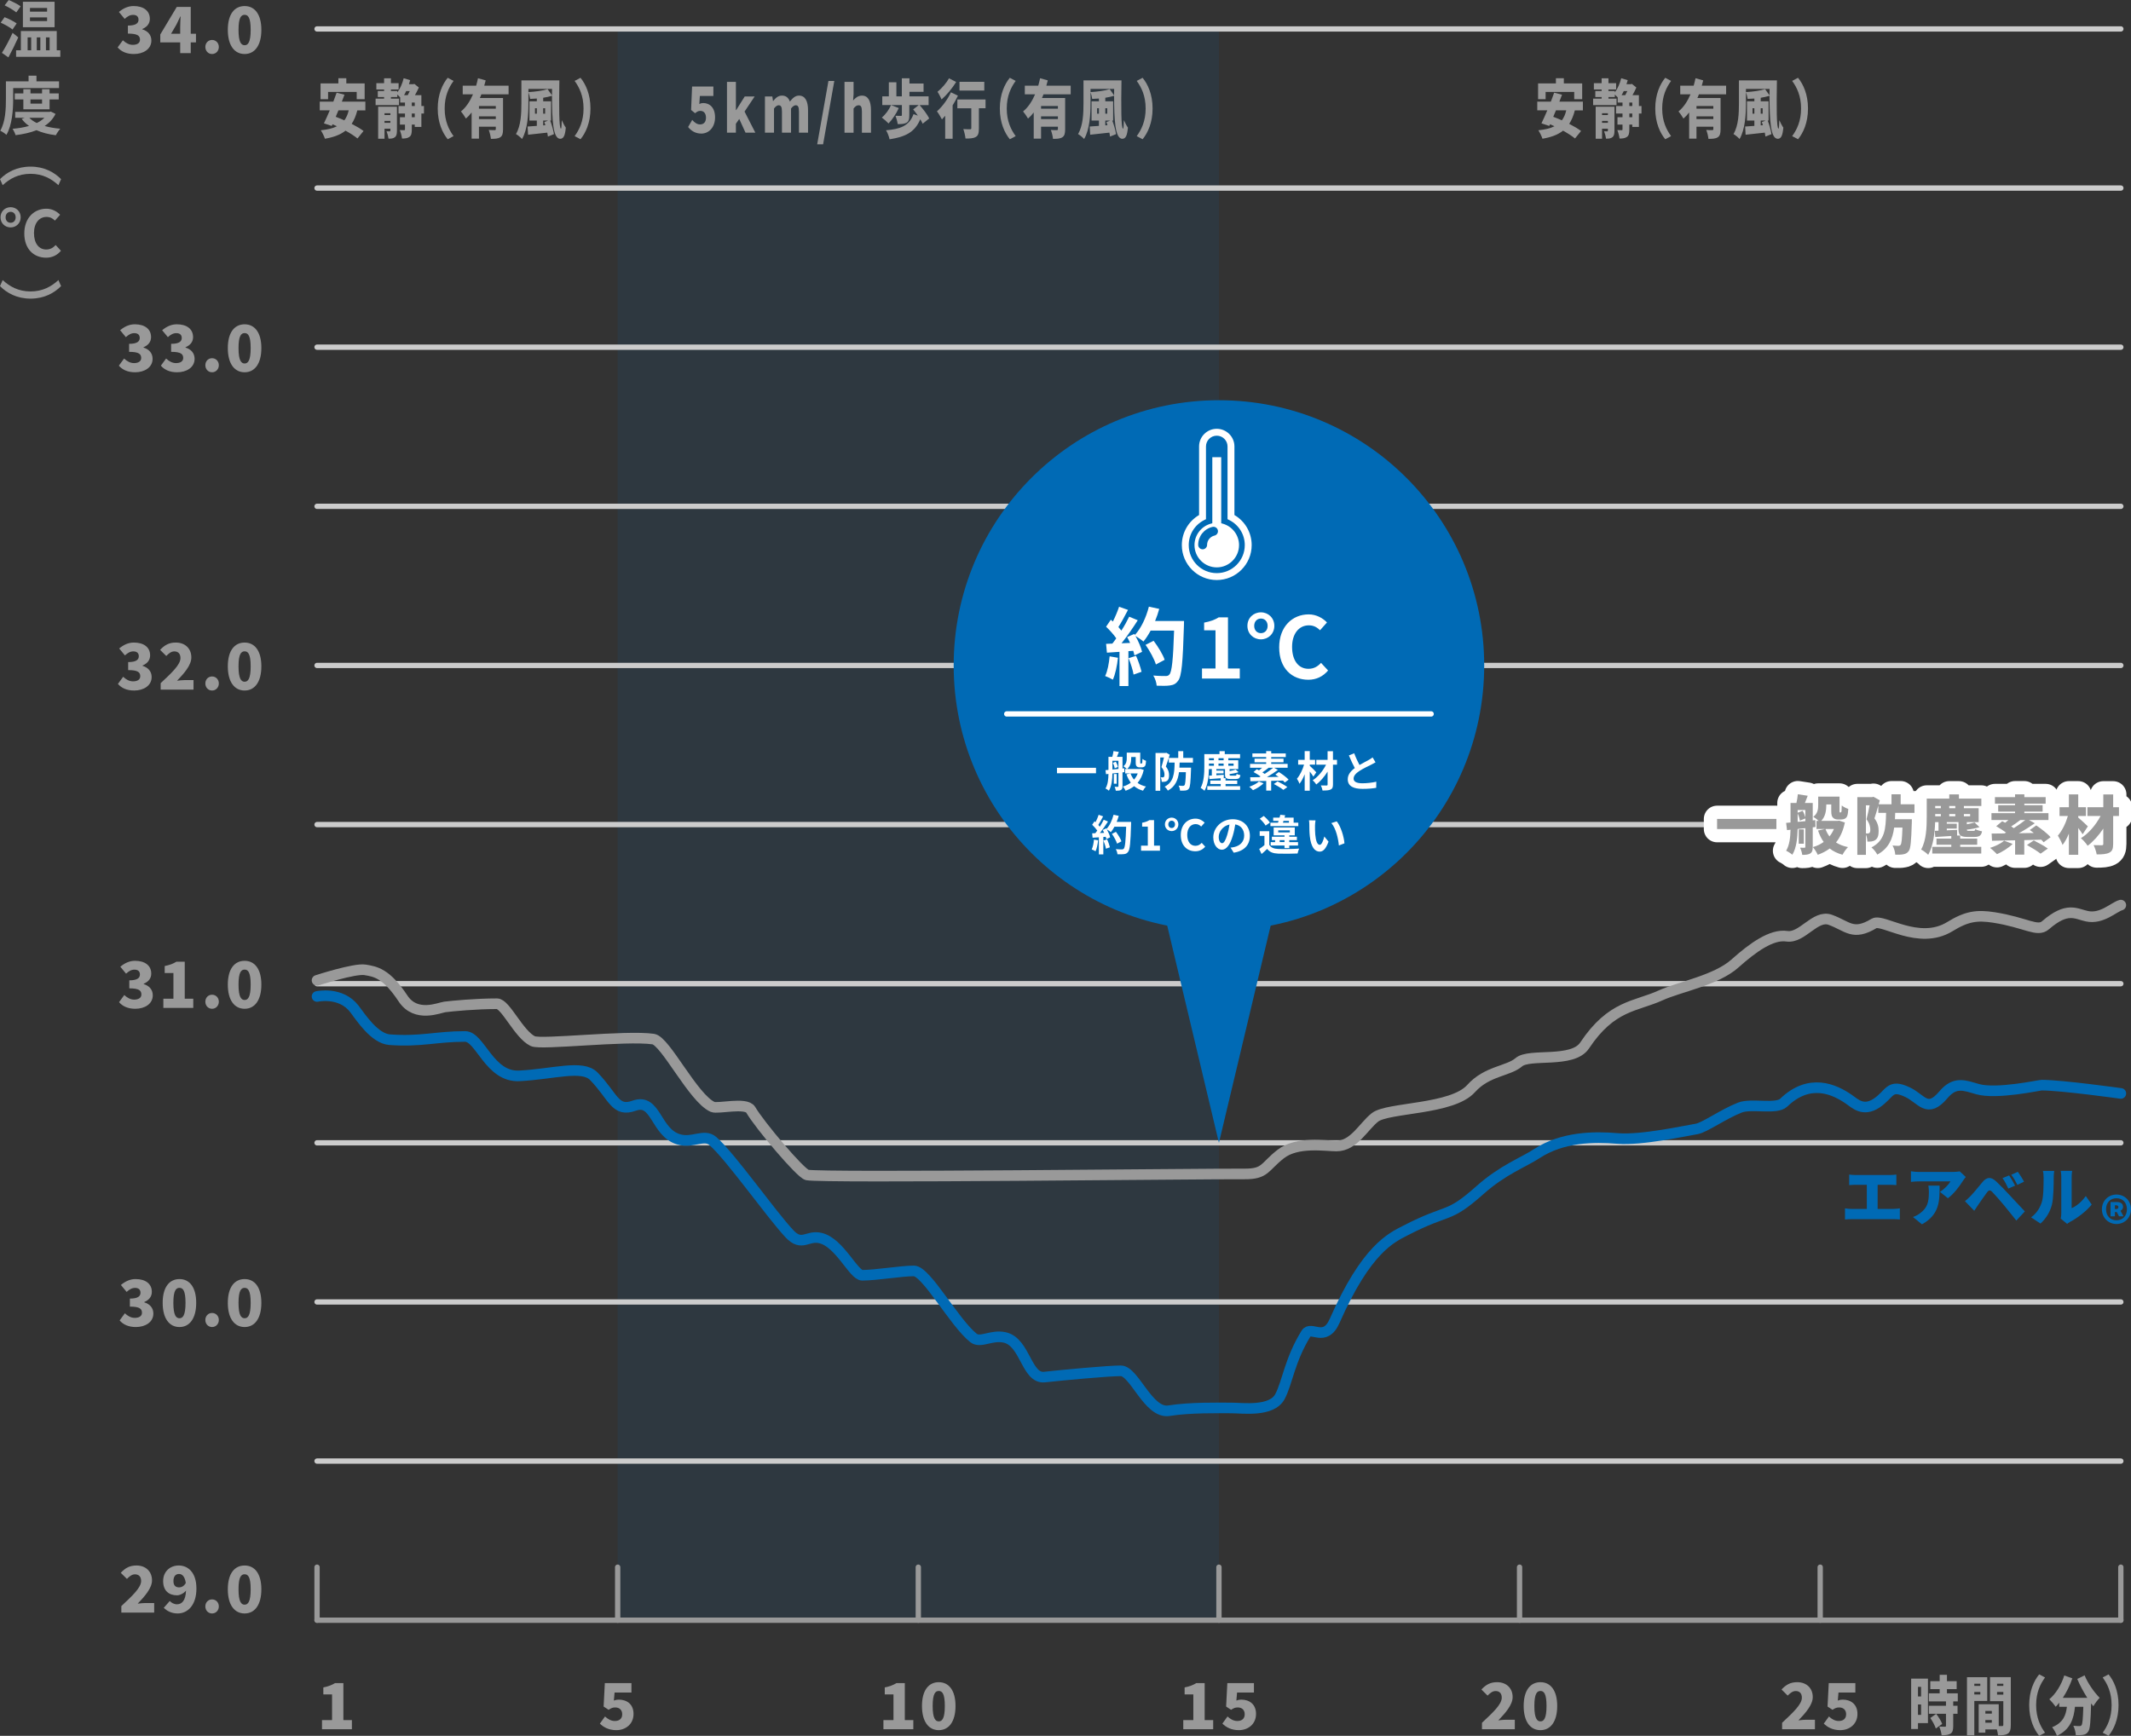 <?xml version="1.0" encoding="UTF-8"?>
<svg id="d" data-name="_x30_4" xmlns="http://www.w3.org/2000/svg" width="401.676" height="327.251" viewBox="0 0 401.676 327.251">
  <rect x="0" y="0" width="401.676" height="327.251" fill="#333333" stroke="none"/>
  <defs>
    <style>
      .f {
        opacity: .1;
      }

      .f, .g {
        fill: #006ab5;
      }

      .h, .i {
        stroke-width: 2px;
      }

      .h, .i, .j, .k, .l, .m {
        fill: none;
        stroke-linecap: round;
        stroke-linejoin: round;
      }

      .h, .k {
        stroke: #999;
      }

      .n {
        fill: #fff;
      }

      .i {
        stroke: #006ab5;
      }

      .j {
        stroke-width: 5px;
      }

      .j, .l {
        stroke: #fff;
      }

      .m {
        stroke: #ccc;
      }

      .o {
        fill: #999;
      }
    </style>
  </defs>
  <g>
    <g>
      <g>
        <rect class="f" x="116.426" y="5.455" width="113.333" height="300"/>
        <line class="m" x1="59.76" y1="245.455" x2="399.76" y2="245.455"/>
        <line class="m" x1="59.76" y1="185.455" x2="399.76" y2="185.455"/>
        <line class="m" x1="59.76" y1="125.455" x2="399.76" y2="125.455"/>
        <line class="m" x1="59.76" y1="65.455" x2="399.76" y2="65.455"/>
        <line class="m" x1="59.76" y1="35.455" x2="399.76" y2="35.455"/>
        <line class="m" x1="59.76" y1="5.455" x2="399.76" y2="5.455"/>
        <line class="m" x1="59.76" y1="275.455" x2="399.76" y2="275.455"/>
        <line class="m" x1="59.76" y1="215.455" x2="399.76" y2="215.455"/>
        <line class="m" x1="59.76" y1="155.455" x2="399.76" y2="155.455"/>
        <line class="m" x1="59.76" y1="95.455" x2="399.76" y2="95.455"/>
        <path class="h" d="M59.76,184.823s7.101-2.307,9.048-1.979c1.954.32,4.005.629,7.152,5.387,2.447,3.721,6.841,1.741,7.881,1.605,1.411-.174,5.814-.604,9.842-.604,1.621,0,4.091,5.769,6.749,7.056,1.542.746,17.51-1.139,22.705-.391,2.301.336,7.517,11.149,11.193,12.789.99.43,6.294-.944,7.177.541,1.713,2.929,9.391,12.01,10.634,12.288,2.874.61,75.934-.261,82.396-.194,4.035.038,3.751-1.316,6.842-3.732,3.111-2.455,8.404-1.536,10.545-1.536,3.282,0,5.13-3.757,7.268-5.409,2.46-1.897,14.533-1.408,18.102-5.424,2.995-3.339,6.988-3.239,8.997-4.962,2.002-1.732,10.116.255,12.398-3.157,5.088-7.649,9.621-7.298,14.337-9.448,3.538-1.613,10.444-2.829,13.996-6.003,3.348-2.994,6.92-5.577,9.792-5.142,2.891.432,5.345-4.123,8.185-3.097,3.275,1.187,4.259,3.088,8.254.681,1.613-.957,8.415,4.187,14.267.612,3.187-1.962,5.107-2.236,8.33-1.734,6.027.948,8.174,2.821,9.72,1.458,4.113-3.55,5.674-2.142,7.8-1.695,2.801.61,5.051-1.715,6.39-2.094"/>
        <path class="i" d="M59.76,187.863s4.492-1.003,7.046,2.355c1.235,1.619,3.78,5.575,6.652,5.796,5.916.428,8.711-.612,14.211-.612,2.849,0,4.565,7.739,10.245,7.428,6.396-.33,11.864-2.141,14.014.075,3.78,3.916,3.994,6.853,7.648,5.539,4.116-1.471,3.969,5.075,8.356,6.36,2.656.786,4.773-1.13,6.44.32,3.332,2.913,10.875,13.669,14.412,17.459,2.387,2.555,3.371.217,5.875.83,3.615.857,6.227,7.012,7.875,7.012,2.505,0,7.375-.821,9.718-.821,2.347,0,7.608,9.751,11.24,12.635,1.318,1.051,3.4-.664,5.905-.09,3.882.888,4.065,7.84,7.493,7.466,3.209-.355,11.95-1.178,14.366-1.178,2.556,0,5.191,8.151,9.087,7.522,3.968-.648,9.545-.518,11.763-.518,2.133,0,7.596.796,9.165-2.167,1.403-2.662,1.811-6.851,4.899-11.855.959-1.561,3.55,1.791,5.402-2.407,5.99-13.627,10.705-15.662,13.347-17.029,8.384-4.327,7.846-2.108,14.045-7.62,4.3-3.828,8.154-5.203,10.723-6.88,4.825-3.151,10.745-3.234,15.217-2.848,4.548.372,12.78-1.454,14.904-1.799,1.478-.246,5.005-2.791,8.139-4.024,2.181-.857,6.863.418,8.275-.936,4.834-4.66,9.508-2.56,12.288-.619,1.175.813,2.665,2.348,5.152.75,2.652-1.726,2.39-3.751,5.859-2.115,2.727,1.275,3.722,4.143,6.799.499,2.192-2.599,4.018-1.741,6.434-1.059,3.583,1.022,11.659-.752,12.08-.752,3.756,0,14.926,1.563,14.926,1.563"/>
        <line class="k" x1="59.76" y1="305.455" x2="399.76" y2="305.455"/>
        <line class="k" x1="399.76" y1="305.455" x2="399.76" y2="295.455"/>
        <line class="k" x1="286.426" y1="305.455" x2="286.426" y2="295.455"/>
        <line class="k" x1="343.093" y1="305.455" x2="343.093" y2="295.455"/>
        <line class="k" x1="229.76" y1="305.455" x2="229.76" y2="295.455"/>
        <line class="k" x1="116.426" y1="305.455" x2="116.426" y2="295.455"/>
        <line class="k" x1="173.093" y1="305.455" x2="173.093" y2="295.455"/>
        <line class="k" x1="59.76" y1="305.455" x2="59.76" y2="295.455"/>
        <g>
          <path class="o" d="M363.405,324.853h-1.881v1.115h-1.286v-9.499h3.167v8.384ZM361.524,318.016v1.812h.585v-1.812h-.585ZM362.109,323.305v-1.967h-.585v1.967h.585ZM368.166,320.763v.827h.816v1.512h-.816v2.278c0,.792-.115,1.224-.537,1.476-.423.252-.961.287-1.651.287-.048-.479-.249-1.175-.432-1.631.403.024.921.024,1.065.024.144,0,.191-.036.191-.192v-2.242h-3.225v-1.512h3.225v-.827h-3.225v-1.523h2.035v-.791h-1.767v-1.5h1.767v-1.199h1.372v1.199h1.833v1.5h-1.833v.791h2.044v1.523h-.863ZM364.883,325.872c-.162-.552-.623-1.38-1.036-1.979l1.114-.791c.422.563.921,1.331,1.122,1.906l-1.2.864Z"/>
          <path class="o" d="M372.141,320.679v6.477h-1.382v-10.962h3.819v4.485h-2.438ZM372.141,317.429v.407h1.133v-.407h-1.133ZM373.273,319.455v-.468h-1.133v.468h1.133ZM379.022,325.164c0,.888-.134,1.379-.557,1.667-.433.288-1.008.324-1.853.324-.029-.3-.115-.72-.221-1.115h-2.169v.611h-1.257v-5.35h3.781v4.114h.633c.174,0,.23-.072.23-.276v-4.425h-2.505v-4.521h3.916v8.971ZM374.224,322.562v.504h1.219v-.504h-1.219ZM375.442,324.78v-.504h-1.219v.504h1.219ZM376.432,317.429v.407h1.18v-.407h-1.18ZM377.611,319.491v-.504h-1.18v.504h1.18Z"/>
          <path class="o" d="M384.37,315.665l1.104.588c-.883,1.211-1.679,2.818-1.679,5.205s.796,3.994,1.679,5.205l-1.104.588c-.97-1.176-1.882-3.106-1.882-5.793s.912-4.617,1.882-5.793Z"/>
          <path class="o" d="M392.928,315.846c.596,1.475,1.785,3.178,2.842,4.245-.375.372-.922,1.092-1.191,1.583-.134-.168-.277-.348-.422-.539-.086,3.37-.191,4.749-.508,5.253-.279.455-.566.587-.961.671-.336.072-.873.072-1.42.061-.02-.516-.211-1.271-.461-1.763.48.048.932.06,1.171.06.163,0,.269-.036.384-.18.173-.24.26-1.235.326-3.454h-1.574c-.229,2.267-.863,4.27-3.396,5.469-.174-.492-.576-1.235-.912-1.619,2.102-.863,2.602-2.267,2.783-3.85h-1.439v-.768c-.221.275-.441.527-.672.755-.26-.384-.863-1.091-1.199-1.415,1.189-.983,2.255-2.674,2.821-4.485l1.517.552c-.451,1.319-1.085,2.603-1.795,3.67h4.616c-.7-1.092-1.382-2.339-1.891-3.562l1.382-.684Z"/>
          <path class="o" d="M397.445,327.251l-1.104-.588c.883-1.211,1.68-2.818,1.68-5.205s-.797-3.994-1.68-5.205l1.104-.588c.971,1.176,1.882,3.106,1.882,5.793s-.911,4.617-1.882,5.793Z"/>
        </g>
        <path class="o" d="M113.072,324.948l.972-1.344c.503.48,1.127.852,1.835.852.863,0,1.403-.432,1.403-1.271,0-.828-.54-1.283-1.308-1.283-.492,0-.731.107-1.26.443l-.936-.611.229-4.426h5.014v1.787h-3.179l-.132,1.511c.324-.132.588-.18.924-.18,1.511,0,2.782.852,2.782,2.698,0,1.932-1.511,3.059-3.227,3.059-1.427,0-2.411-.54-3.118-1.235Z"/>
        <path class="o" d="M60.695,324.289h1.895v-4.846h-1.643v-1.319c.959-.192,1.583-.432,2.207-.815h1.57v6.98h1.607v1.727h-5.637v-1.727Z"/>
        <g>
          <path class="o" d="M166.52,324.289h1.896v-4.846h-1.644v-1.319c.96-.192,1.584-.432,2.207-.815h1.571v6.98h1.606v1.727h-5.637v-1.727Z"/>
          <path class="o" d="M173.786,321.626c0-2.975,1.271-4.485,3.167-4.485,1.883,0,3.153,1.523,3.153,4.485,0,2.975-1.271,4.558-3.153,4.558-1.896,0-3.167-1.583-3.167-4.558ZM178.092,321.626c0-2.351-.504-2.83-1.139-2.83-.637,0-1.152.479-1.152,2.83s.516,2.902,1.152,2.902c.635,0,1.139-.552,1.139-2.902Z"/>
        </g>
        <g>
          <path class="o" d="M223.039,324.289h1.896v-4.846h-1.644v-1.319c.96-.192,1.584-.432,2.207-.815h1.571v6.98h1.606v1.727h-5.637v-1.727Z"/>
          <path class="o" d="M230.408,324.948l.971-1.344c.504.48,1.128.852,1.836.852.863,0,1.402-.432,1.402-1.271,0-.828-.539-1.283-1.307-1.283-.492,0-.732.107-1.26.443l-.936-.611.229-4.426h5.013v1.787h-3.179l-.131,1.511c.323-.132.587-.18.923-.18,1.511,0,2.782.852,2.782,2.698,0,1.932-1.511,3.059-3.227,3.059-1.427,0-2.41-.54-3.117-1.235Z"/>
        </g>
        <g>
          <path class="o" d="M279.34,324.792c2.159-2.015,3.73-3.502,3.73-4.726,0-.827-.443-1.259-1.164-1.259-.611,0-1.079.432-1.511.863l-1.163-1.151c.875-.923,1.691-1.379,2.962-1.379,1.728,0,2.927,1.104,2.927,2.807,0,1.451-1.355,2.998-2.699,4.39.444-.061,1.057-.12,1.464-.12h1.644v1.799h-6.189v-1.224Z"/>
          <path class="o" d="M287.2,321.626c0-2.975,1.271-4.485,3.167-4.485,1.883,0,3.153,1.523,3.153,4.485,0,2.975-1.271,4.558-3.153,4.558-1.896,0-3.167-1.583-3.167-4.558ZM291.506,321.626c0-2.351-.504-2.83-1.139-2.83-.637,0-1.152.479-1.152,2.83s.516,2.902,1.152,2.902c.635,0,1.139-.552,1.139-2.902Z"/>
        </g>
        <g>
          <path class="o" d="M335.911,324.792c2.159-2.015,3.729-3.502,3.729-4.726,0-.827-.443-1.259-1.163-1.259-.612,0-1.079.432-1.511.863l-1.164-1.151c.876-.923,1.691-1.379,2.963-1.379,1.727,0,2.926,1.104,2.926,2.807,0,1.451-1.355,2.998-2.698,4.39.444-.061,1.056-.12,1.464-.12h1.643v1.799h-6.188v-1.224Z"/>
          <path class="o" d="M343.771,324.948l.971-1.344c.504.48,1.128.852,1.836.852.863,0,1.402-.432,1.402-1.271,0-.828-.539-1.283-1.307-1.283-.492,0-.732.107-1.26.443l-.936-.611.229-4.426h5.013v1.787h-3.179l-.131,1.511c.323-.132.587-.18.923-.18,1.511,0,2.782.852,2.782,2.698,0,1.932-1.511,3.059-3.227,3.059-1.427,0-2.41-.54-3.117-1.235Z"/>
        </g>
        <g>
          <path class="o" d="M22.871,302.792c2.159-2.015,3.73-3.502,3.73-4.726,0-.828-.443-1.26-1.164-1.26-.611,0-1.079.432-1.511.864l-1.163-1.151c.875-.924,1.691-1.379,2.962-1.379,1.728,0,2.927,1.103,2.927,2.806,0,1.451-1.355,2.999-2.699,4.39.444-.06,1.057-.12,1.464-.12h1.644v1.8h-6.189v-1.224Z"/>
          <path class="o" d="M30.869,303.115l1.128-1.283c.288.336.839.624,1.343.624.924,0,1.644-.647,1.728-2.591-.456.576-1.199.899-1.703.899-1.499,0-2.614-.839-2.614-2.687,0-1.835,1.343-2.938,2.938-2.938,1.691,0,3.335,1.246,3.335,4.341,0,3.214-1.703,4.702-3.538,4.702-1.188,0-2.062-.504-2.615-1.068ZM33.784,299.266c.432,0,.911-.24,1.235-.827-.191-1.319-.744-1.703-1.283-1.703-.564,0-1.044.372-1.044,1.343,0,.9.479,1.188,1.092,1.188Z"/>
          <path class="o" d="M38.705,302.852c0-.743.527-1.319,1.271-1.319.731,0,1.271.576,1.271,1.319,0,.744-.54,1.332-1.271,1.332-.744,0-1.271-.588-1.271-1.332Z"/>
          <path class="o" d="M42.943,299.625c0-2.974,1.271-4.484,3.167-4.484,1.883,0,3.154,1.522,3.154,4.484,0,2.975-1.271,4.559-3.154,4.559-1.896,0-3.167-1.584-3.167-4.559ZM47.25,299.625c0-2.35-.504-2.83-1.14-2.83s-1.151.48-1.151,2.83c0,2.352.516,2.902,1.151,2.902s1.14-.551,1.14-2.902Z"/>
        </g>
        <g>
          <path class="o" d="M22.551,248.936l.984-1.343c.539.503,1.162.863,1.858.863.827,0,1.367-.336,1.367-.96,0-.731-.407-1.163-2.278-1.163v-1.511c1.522,0,2.002-.456,2.002-1.104,0-.588-.359-.912-1.02-.912-.6,0-1.055.276-1.595.756l-1.079-1.307c.828-.684,1.715-1.115,2.771-1.115,1.847,0,3.058.875,3.058,2.41,0,.875-.491,1.523-1.427,1.919v.06c.983.288,1.716.996,1.716,2.111,0,1.631-1.523,2.543-3.299,2.543-1.415,0-2.41-.492-3.059-1.248Z"/>
          <path class="o" d="M30.663,245.625c0-2.974,1.271-4.484,3.167-4.484,1.883,0,3.153,1.522,3.153,4.484,0,2.975-1.271,4.559-3.153,4.559-1.896,0-3.167-1.584-3.167-4.559ZM34.969,245.625c0-2.35-.504-2.83-1.139-2.83-.637,0-1.152.48-1.152,2.83,0,2.352.516,2.902,1.152,2.902.635,0,1.139-.551,1.139-2.902Z"/>
          <path class="o" d="M38.705,248.852c0-.743.527-1.319,1.271-1.319.731,0,1.271.576,1.271,1.319,0,.744-.54,1.332-1.271,1.332-.744,0-1.271-.588-1.271-1.332Z"/>
          <path class="o" d="M42.943,245.625c0-2.974,1.271-4.484,3.167-4.484,1.883,0,3.154,1.522,3.154,4.484,0,2.975-1.271,4.559-3.154,4.559-1.896,0-3.167-1.584-3.167-4.559ZM47.25,245.625c0-2.35-.504-2.83-1.14-2.83s-1.151.48-1.151,2.83c0,2.352.516,2.902,1.151,2.902s1.14-.551,1.14-2.902Z"/>
        </g>
        <g>
          <path class="o" d="M22.441,188.936l.984-1.343c.539.503,1.162.863,1.858.863.827,0,1.367-.336,1.367-.96,0-.731-.407-1.163-2.278-1.163v-1.511c1.522,0,2.002-.456,2.002-1.104,0-.588-.359-.912-1.02-.912-.6,0-1.055.276-1.595.756l-1.079-1.307c.828-.684,1.715-1.115,2.771-1.115,1.847,0,3.058.875,3.058,2.41,0,.875-.491,1.523-1.427,1.919v.06c.983.288,1.716.996,1.716,2.111,0,1.631-1.523,2.543-3.299,2.543-1.415,0-2.41-.492-3.059-1.248Z"/>
          <path class="o" d="M30.793,188.288h1.896v-4.845h-1.644v-1.32c.96-.191,1.584-.432,2.207-.815h1.571v6.98h1.606v1.728h-5.637v-1.728Z"/>
          <path class="o" d="M38.705,188.852c0-.743.527-1.319,1.271-1.319.731,0,1.271.576,1.271,1.319,0,.744-.54,1.332-1.271,1.332-.744,0-1.271-.588-1.271-1.332Z"/>
          <path class="o" d="M42.943,185.625c0-2.974,1.271-4.484,3.167-4.484,1.883,0,3.154,1.522,3.154,4.484,0,2.975-1.271,4.559-3.154,4.559-1.896,0-3.167-1.584-3.167-4.559ZM47.25,185.625c0-2.35-.504-2.83-1.14-2.83s-1.151.48-1.151,2.83c0,2.352.516,2.902,1.151,2.902s1.14-.551,1.14-2.902Z"/>
        </g>
        <g>
          <path class="o" d="M22.229,128.936l.983-1.343c.54.503,1.163.863,1.858.863.828,0,1.367-.336,1.367-.96,0-.731-.407-1.163-2.278-1.163v-1.511c1.523,0,2.003-.456,2.003-1.104,0-.588-.359-.912-1.02-.912-.6,0-1.055.276-1.596.756l-1.078-1.307c.827-.684,1.715-1.115,2.77-1.115,1.848,0,3.059.875,3.059,2.41,0,.875-.492,1.523-1.428,1.919v.06c.984.288,1.716.996,1.716,2.111,0,1.631-1.523,2.543-3.298,2.543-1.416,0-2.411-.492-3.059-1.248Z"/>
          <path class="o" d="M30.287,128.792c2.158-2.015,3.729-3.502,3.729-4.726,0-.828-.444-1.26-1.163-1.26-.612,0-1.08.432-1.512.864l-1.163-1.151c.876-.924,1.69-1.379,2.962-1.379,1.728,0,2.927,1.103,2.927,2.806,0,1.451-1.355,2.999-2.698,4.39.443-.06,1.055-.12,1.463-.12h1.643v1.8h-6.188v-1.224Z"/>
          <path class="o" d="M38.705,128.852c0-.743.527-1.319,1.271-1.319.731,0,1.271.576,1.271,1.319,0,.744-.54,1.332-1.271,1.332-.744,0-1.271-.588-1.271-1.332Z"/>
          <path class="o" d="M42.943,125.625c0-2.974,1.271-4.484,3.167-4.484,1.883,0,3.154,1.522,3.154,4.484,0,2.975-1.271,4.559-3.154,4.559-1.896,0-3.167-1.584-3.167-4.559ZM47.25,125.625c0-2.35-.504-2.83-1.14-2.83s-1.151.48-1.151,2.83c0,2.352.516,2.902,1.151,2.902s1.14-.551,1.14-2.902Z"/>
        </g>
        <g>
          <path class="o" d="M22.406,68.936l.983-1.343c.54.503,1.163.863,1.858.863.828,0,1.367-.336,1.367-.96,0-.731-.407-1.163-2.278-1.163v-1.511c1.523,0,2.003-.456,2.003-1.104,0-.588-.359-.912-1.02-.912-.6,0-1.055.276-1.596.756l-1.078-1.307c.827-.684,1.715-1.115,2.77-1.115,1.848,0,3.059.875,3.059,2.41,0,.875-.492,1.523-1.428,1.919v.06c.984.288,1.716.996,1.716,2.111,0,1.631-1.523,2.543-3.298,2.543-1.416,0-2.411-.492-3.059-1.248Z"/>
          <path class="o" d="M30.326,68.936l.983-1.343c.54.503,1.163.863,1.858.863.828,0,1.367-.336,1.367-.96,0-.731-.407-1.163-2.278-1.163v-1.511c1.523,0,2.003-.456,2.003-1.104,0-.588-.359-.912-1.02-.912-.6,0-1.055.276-1.596.756l-1.078-1.307c.827-.684,1.715-1.115,2.77-1.115,1.848,0,3.059.875,3.059,2.41,0,.875-.492,1.523-1.428,1.919v.06c.984.288,1.716.996,1.716,2.111,0,1.631-1.523,2.543-3.298,2.543-1.416,0-2.411-.492-3.059-1.248Z"/>
          <path class="o" d="M38.705,68.852c0-.743.528-1.319,1.271-1.319.732,0,1.271.576,1.271,1.319,0,.744-.539,1.332-1.271,1.332-.743,0-1.271-.588-1.271-1.332Z"/>
          <path class="o" d="M42.943,65.625c0-2.974,1.271-4.484,3.167-4.484,1.883,0,3.154,1.522,3.154,4.484,0,2.975-1.271,4.559-3.154,4.559-1.896,0-3.167-1.584-3.167-4.559ZM47.25,65.625c0-2.35-.504-2.83-1.14-2.83s-1.151.48-1.151,2.83c0,2.352.516,2.902,1.151,2.902s1.14-.551,1.14-2.902Z"/>
        </g>
        <g>
          <path class="o" d="M22.177,8.936l.983-1.343c.539.503,1.163.863,1.859.863.827,0,1.367-.336,1.367-.96,0-.731-.408-1.163-2.279-1.163v-1.511c1.523,0,2.003-.456,2.003-1.104,0-.588-.36-.912-1.02-.912-.6,0-1.056.276-1.595.756l-1.08-1.307c.828-.684,1.715-1.115,2.771-1.115,1.846,0,3.058.875,3.058,2.41,0,.875-.491,1.523-1.427,1.919v.06c.982.288,1.715.996,1.715,2.111,0,1.631-1.523,2.543-3.299,2.543-1.414,0-2.41-.492-3.058-1.248Z"/>
          <path class="o" d="M33.965,7.988h-3.754v-1.487l3.105-5.193h2.639v5.05h.984v1.631h-.984v2.027h-1.99v-2.027ZM33.965,6.357v-1.271c0-.563.048-1.428.072-1.991h-.049c-.228.504-.467.995-.719,1.512l-1.02,1.751h1.715Z"/>
          <path class="o" d="M38.705,8.852c0-.743.527-1.319,1.271-1.319.731,0,1.271.576,1.271,1.319,0,.744-.54,1.332-1.271,1.332-.744,0-1.271-.588-1.271-1.332Z"/>
          <path class="o" d="M42.943,5.625c0-2.974,1.271-4.484,3.167-4.484,1.883,0,3.154,1.522,3.154,4.484,0,2.975-1.271,4.559-3.154,4.559-1.896,0-3.167-1.584-3.167-4.559ZM47.25,5.625c0-2.35-.504-2.83-1.14-2.83s-1.151.48-1.151,2.83c0,2.352.516,2.902,1.151,2.902s1.14-.551,1.14-2.902Z"/>
        </g>
        <g>
          <path class="o" d="M2.362,5.564c-.468-.396-1.464-.947-2.231-1.295l.732-1.031c.744.287,1.763.791,2.279,1.176l-.78,1.15ZM3.441,7.052c-.551,1.247-1.234,2.614-1.858,3.767l-1.224-.852c.588-.912,1.391-2.398,2.016-3.778l1.066.863ZM3.07,2.339c-.469-.408-1.451-.972-2.195-1.331l.768-1.008c.72.3,1.739.804,2.243,1.188l-.815,1.151ZM11.369,9.475v1.235H3.034v-1.235h.899v-3.622h6.764v3.622h.672ZM10.29,5.133h-5.973V.336h5.973v4.797ZM5.205,9.475h.672v-2.423h-.672v2.423ZM8.875,1.499h-3.227v.696h3.227v-.696ZM8.875,3.274h-3.227v.695h3.227v-.695ZM6.932,7.052v2.423h.672v-2.423h-.672ZM8.658,7.052v2.423h.696v-2.423h-.696Z"/>
          <path class="o" d="M2.482,18.693c0,1.943-.18,4.881-1.271,6.729-.24-.24-.84-.636-1.163-.779.995-1.703,1.067-4.198,1.067-5.949v-3.358h4.27v-1.067h1.487v1.067h4.257v1.271H2.482v2.087ZM10.47,21.476c-.479.96-1.187,1.703-2.051,2.279.876.252,1.871.419,2.95.516-.287.3-.659.852-.84,1.224-1.379-.168-2.602-.48-3.646-.948-1.175.468-2.519.756-3.946.936-.107-.359-.359-.899-.575-1.199,1.104-.096,2.159-.264,3.106-.54-.527-.371-.996-.814-1.379-1.331l.563-.204h-1.787v-1.115h6.464l.252-.06.888.443ZM4.401,20.612v-1.871h-1.619v-1.127h1.619v-.792h1.343v.792h2.184v-.792h1.414v.792h1.728v1.127h-1.728v1.871h-4.94ZM5.529,22.207c.359.385.839.708,1.402.984.552-.264,1.043-.6,1.439-.984h-2.842ZM5.744,18.741v.792h2.184v-.792h-2.184Z"/>
          <path class="o" d="M11.514,33.774l-.504,1.14c-1.295-1.199-2.951-2.146-5.254-2.146s-3.957.947-5.252,2.146l-.504-1.14c1.271-1.295,3.189-2.362,5.756-2.362,2.567,0,4.486,1.067,5.758,2.362Z"/>
          <path class="o" d="M.096,40.967c0-1.115.852-1.907,1.906-1.907,1.044,0,1.896.792,1.896,1.907s-.852,1.906-1.896,1.906c-1.055,0-1.906-.791-1.906-1.906ZM2.95,40.967c0-.6-.384-1.031-.948-1.031-.562,0-.947.432-.947,1.031,0,.611.385,1.031.947,1.031.564,0,.948-.42.948-1.031ZM4.581,44.013c0-2.95,1.871-4.665,4.174-4.665,1.091,0,2.003.539,2.579,1.139l-.984,1.104c-.443-.443-.924-.695-1.583-.695-1.367,0-2.362,1.151-2.362,3.046,0,1.931.911,3.095,2.314,3.095.768,0,1.308-.336,1.775-.84l.995,1.08c-.731.863-1.679,1.307-2.794,1.307-2.303,0-4.114-1.607-4.114-4.569Z"/>
          <path class="o" d="M0,53.939l.504-1.14c1.295,1.199,2.949,2.147,5.252,2.147s3.959-.948,5.254-2.147l.504,1.14c-1.271,1.295-3.19,2.362-5.758,2.362-2.566,0-4.484-1.067-5.756-2.362Z"/>
        </g>
      </g>
      <g>
        <path class="o" d="M129.703,23.948l.777-1.344c.403.48.902.852,1.469.852.691,0,1.123-.432,1.123-1.271,0-.828-.432-1.283-1.047-1.283-.393,0-.585.107-1.008.443l-.748-.611.183-4.426h4.012v1.787h-2.544l-.105,1.511c.26-.132.471-.18.739-.18,1.21,0,2.228.852,2.228,2.698,0,1.932-1.21,3.059-2.582,3.059-1.143,0-1.93-.54-2.496-1.235Z"/>
        <path class="o" d="M137.031,15.433h1.68v5.325h.047l1.613-2.566h1.871l-1.9,2.843,2.035,3.981h-1.853l-1.181-2.591-.633.899v1.691h-1.68v-9.583Z"/>
        <path class="o" d="M144.187,18.191h1.392l.125.863h.029c.451-.563.921-1.031,1.66-1.031.758,0,1.219.396,1.497,1.127.47-.6.979-1.127,1.708-1.127,1.19,0,1.709,1.067,1.709,2.771v4.222h-1.709v-3.958c0-.947-.191-1.211-.623-1.211-.25,0-.547.191-.874.611v4.558h-1.708v-3.958c0-.947-.201-1.211-.634-1.211-.249,0-.547.191-.864.611v4.558h-1.708v-6.824Z"/>
        <path class="o" d="M156.154,15.265h1.104l-2.111,11.945h-1.113l2.121-11.945Z"/>
        <path class="o" d="M159.182,15.433h1.709v2.303l-.087,1.212c.394-.456.931-.924,1.67-.924,1.19,0,1.699,1.067,1.699,2.771v4.222h-1.708v-3.958c0-.947-.202-1.211-.635-1.211-.383,0-.613.216-.939.611v4.558h-1.709v-9.583Z"/>
        <path class="o" d="M169.41,20.374c-.48,1.092-1.268,2.219-1.93,2.902-.297-.323-.911-.863-1.267-1.115.691-.552,1.362-1.476,1.737-2.351l1.459.563ZM173.912,23.324c-.106-.252-.26-.527-.451-.839-1.047,2.519-2.908,3.322-5.788,3.777-.105-.552-.394-1.271-.662-1.703,2.649-.216,4.366-.804,5.183-3.046l.816.288c-.289-.42-.596-.828-.883-1.176l1.045-.815h-1.775v1.931c0,.756-.115,1.176-.557,1.415-.432.229-.969.24-1.631.24-.059-.479-.25-1.14-.413-1.571.354.024.883.024,1.017.024.135,0,.184-.036.184-.168v-1.871h-3.695v-1.644h1.238v-2.662h1.42v2.662h1.027v-3.405h1.439v.983h2.658v1.57h-2.658v.852h3.608v1.644h-1.698c.652.743,1.449,1.763,1.813,2.519l-1.237.995Z"/>
        <path class="o" d="M180.561,18.035c-.279.6-.625,1.224-.998,1.823v6.297h-1.402v-4.33c-.211.24-.412.479-.613.684-.192-.372-.662-1.163-.941-1.522.97-.84,2.016-2.231,2.63-3.587l1.325.636ZM180.225,15.457c-.73,1.188-1.795,2.471-2.746,3.286-.172-.396-.527-1.092-.768-1.439.797-.623,1.719-1.715,2.17-2.542l1.344.695ZM185.771,20.41h-1.258v3.79c0,.888-.124,1.367-.604,1.631-.461.264-1.104.288-1.92.288-.049-.516-.23-1.283-.413-1.787.471.036,1.104.036,1.276.036.174,0,.23-.048.23-.216v-3.742h-2.629v-1.655h5.316v1.655ZM185.531,17.076h-4.674v-1.655h4.674v1.655Z"/>
        <path class="o" d="M190.342,14.665l1.104.588c-.883,1.211-1.68,2.818-1.68,5.205s.797,3.994,1.68,5.205l-1.104.588c-.969-1.176-1.881-3.106-1.881-5.793s.912-4.617,1.881-5.793Z"/>
        <path class="o" d="M196.692,17.783c-.097.24-.192.468-.288.696h4.367v5.877c0,.803-.115,1.271-.547,1.535-.423.264-.979.287-1.738.287-.047-.479-.229-1.223-.412-1.679.412.036.969.036,1.123.036.153,0,.211-.061.211-.216v-.432h-3.177v2.254h-1.382v-4.94c-.326.432-.682.815-1.075,1.151-.211-.384-.652-1.02-.931-1.344.959-.768,1.708-1.943,2.265-3.227h-1.938v-1.631h2.533c.135-.468.25-.947.346-1.403l1.449.408c-.086.336-.172.659-.269.995h4.588v1.631h-5.125ZM199.408,19.99h-3.177v.504h3.177v-.504ZM199.408,22.449v-.516h-3.177v.516h3.177Z"/>
        <path class="o" d="M211.391,15.157c-.076,4.869-.086,9.103.308,9.103.067,0,.134-.695.144-1.606.221.491.519,1.079.759,1.403-.125,1.402-.384,2.11-1.046,2.11-1.393,0-1.546-3.61-1.555-8.107-.5.156-1.076.275-1.661.372v.671h1.478v3.622h-.162c.316.828.613,1.871.71,2.566l-1.133.456c-.019-.216-.067-.468-.124-.743-1.287.155-2.602.287-3.619.396l-.086-1.547c.489-.024,1.084-.072,1.736-.12v-1.008h-1.391v-3.622h1.391v-.527c-.432.036-.863.06-1.266.072-.039-.349-.193-.924-.317-1.26v2.135c0,2.027-.163,4.941-1.21,6.681-.239-.288-.824-.756-1.142-.936.95-1.571,1.026-3.946,1.026-5.745v-4.365h7.16ZM210,17.976l.009-1.212h-4.453v.601c1.286-.084,2.706-.265,3.608-.564l.836,1.176ZM207.139,21.43v-1.02h-.345v1.02h.345ZM208.339,20.41v1.02h.364v-1.02h-.364ZM208.752,23.601c-.067-.204-.135-.408-.201-.6l.738-.276h-.95v.912l.413-.036Z"/>
        <path class="o" d="M215.369,26.251l-1.104-.588c.883-1.211,1.68-2.818,1.68-5.205s-.797-3.994-1.68-5.205l1.104-.588c.971,1.176,1.882,3.106,1.882,5.793s-.911,4.617-1.882,5.793Z"/>
      </g>
      <g>
        <path class="o" d="M296.846,20.806c-.26,1.02-.614,1.859-1.065,2.543.864.443,1.661.911,2.236,1.343l-1.142,1.416c-.538-.456-1.354-.972-2.256-1.476-.998.804-2.294,1.247-3.877,1.523-.125-.42-.52-1.212-.777-1.596,1.219-.12,2.235-.348,3.042-.755-.278-.133-.557-.265-.835-.372l-.145.312-1.478-.491c.326-.672.72-1.535,1.104-2.447h-1.891v-1.643h2.562c.221-.588.441-1.151.624-1.691l1.479.384c-.154.42-.327.863-.5,1.308h4.435v1.643h-1.517ZM291.336,18.707h-1.42v-2.986h3.359v-.972h1.497v.972h3.456v2.986h-1.498v-1.379h-5.395v1.379ZM293.285,20.806c-.173.42-.346.828-.509,1.212.509.191,1.056.42,1.622.671.374-.503.652-1.115.825-1.883h-1.938Z"/>
        <path class="o" d="M309.41,21.405h-.49v2.519h-1.247v-.432h-.557v.899c0,.72-.087,1.164-.451,1.416-.354.264-.806.312-1.392.312-.048-.456-.24-1.151-.422-1.596.336.024.7.024.825.024.114,0,.153-.036.153-.18v-.876h-.95v-1.391h.95v-.696h-1.219v-1.415h1.219v-.659h-.902v-.972c-.172-.18-.374-.384-.547-.54v.479h-1.199v.301h1.525v1.223h-4.415v-1.223h1.603v-.301h-1.189v-1.139h1.189v-.288h-1.459v-1.188h1.459v-.923h1.287v.923h1.449v1.188h-1.449v.288h1.199v.264c.527-.695.96-1.679,1.209-2.675l1.219.372c-.066.252-.144.504-.23.756h.826l.191-.061.846.684c-.193.444-.451.96-.73,1.439h1.209v2.051h.49v1.415ZM304.313,24.632c0,.636-.087,1.02-.403,1.247-.316.24-.69.264-1.18.264-.059-.419-.221-1.019-.375-1.391.23.012.509.012.596.012.096,0,.125-.036.125-.156v-.348h-1.104v1.896h-1.2v-6.045h3.542v4.521ZM301.972,21.346v.348h1.104v-.348h-1.104ZM303.076,23.156v-.359h-1.104v.359h1.104ZM306.061,17.172c-.125.276-.26.527-.403.768h.691c.124-.24.259-.504.384-.768h-.672ZM307.116,19.99h.557v-.659h-.557v.659ZM307.673,21.405h-.557v.696h.557v-.696Z"/>
        <path class="o" d="M313.884,14.665l1.104.588c-.883,1.211-1.679,2.818-1.679,5.205s.796,3.994,1.679,5.205l-1.104.588c-.97-1.176-1.882-3.106-1.882-5.793s.912-4.617,1.882-5.793Z"/>
        <path class="o" d="M320.234,17.783c-.096.24-.191.468-.288.696h4.367v5.877c0,.803-.115,1.271-.548,1.535-.422.264-.979.287-1.736.287-.049-.479-.23-1.223-.413-1.679.413.036.97.036,1.123.036s.211-.061.211-.216v-.432h-3.177v2.254h-1.382v-4.94c-.327.432-.682.815-1.075,1.151-.211-.384-.652-1.02-.931-1.344.96-.768,1.708-1.943,2.265-3.227h-1.938v-1.631h2.534c.134-.468.249-.947.346-1.403l1.449.408c-.087.336-.174.659-.27.995h4.588v1.631h-5.125ZM322.95,19.99h-3.177v.504h3.177v-.504ZM322.95,22.449v-.516h-3.177v.516h3.177Z"/>
        <path class="o" d="M334.934,15.157c-.077,4.869-.087,9.103.307,9.103.067,0,.135-.695.145-1.606.221.491.518,1.079.758,1.403-.125,1.402-.385,2.11-1.047,2.11-1.391,0-1.545-3.61-1.555-8.107-.498.156-1.074.275-1.66.372v.671h1.479v3.622h-.164c.317.828.615,1.871.711,2.566l-1.133.456c-.02-.216-.066-.468-.125-.743-1.285.155-2.601.287-3.618.396l-.087-1.547c.49-.024,1.086-.072,1.738-.12v-1.008h-1.393v-3.622h1.393v-.527c-.432.036-.864.06-1.268.072-.038-.349-.191-.924-.316-1.26v2.135c0,2.027-.163,4.941-1.209,6.681-.24-.288-.826-.756-1.143-.936.95-1.571,1.027-3.946,1.027-5.745v-4.365h7.16ZM333.541,17.976l.01-1.212h-4.453v.601c1.286-.084,2.707-.265,3.609-.564l.834,1.176ZM330.682,21.43v-1.02h-.346v1.02h.346ZM331.881,20.41v1.02h.365v-1.02h-.365ZM332.293,23.601c-.066-.204-.134-.408-.201-.6l.739-.276h-.95v.912l.412-.036Z"/>
        <path class="o" d="M338.912,26.251l-1.104-.588c.883-1.211,1.68-2.818,1.68-5.205s-.797-3.994-1.68-5.205l1.104-.588c.969,1.176,1.881,3.106,1.881,5.793s-.912,4.617-1.881,5.793Z"/>
      </g>
      <g>
        <path class="o" d="M67.352,20.806c-.26,1.02-.614,1.859-1.065,2.543.864.443,1.661.911,2.236,1.343l-1.142,1.416c-.538-.456-1.354-.972-2.256-1.476-.998.804-2.294,1.247-3.877,1.523-.125-.42-.52-1.212-.777-1.596,1.219-.12,2.235-.348,3.042-.755-.278-.133-.557-.265-.835-.372l-.145.312-1.478-.491c.326-.672.72-1.535,1.104-2.447h-1.891v-1.643h2.562c.221-.588.441-1.151.624-1.691l1.479.384c-.154.42-.327.863-.5,1.308h4.435v1.643h-1.517ZM61.842,18.707h-1.42v-2.986h3.359v-.972h1.497v.972h3.456v2.986h-1.498v-1.379h-5.395v1.379ZM63.791,20.806c-.173.42-.346.828-.509,1.212.509.191,1.056.42,1.622.671.374-.503.652-1.115.825-1.883h-1.938Z"/>
        <path class="o" d="M79.916,21.405h-.49v2.519h-1.247v-.432h-.557v.899c0,.72-.087,1.164-.451,1.416-.354.264-.806.312-1.392.312-.048-.456-.24-1.151-.422-1.596.336.024.7.024.825.024.114,0,.153-.036.153-.18v-.876h-.95v-1.391h.95v-.696h-1.219v-1.415h1.219v-.659h-.902v-.972c-.172-.18-.374-.384-.547-.54v.479h-1.199v.301h1.525v1.223h-4.415v-1.223h1.603v-.301h-1.189v-1.139h1.189v-.288h-1.459v-1.188h1.459v-.923h1.287v.923h1.449v1.188h-1.449v.288h1.199v.264c.527-.695.96-1.679,1.209-2.675l1.219.372c-.066.252-.144.504-.23.756h.826l.191-.061.846.684c-.193.444-.451.96-.73,1.439h1.209v2.051h.49v1.415ZM74.819,24.632c0,.636-.087,1.02-.403,1.247-.316.24-.69.264-1.18.264-.059-.419-.221-1.019-.375-1.391.23.012.509.012.596.012.096,0,.125-.036.125-.156v-.348h-1.104v1.896h-1.2v-6.045h3.542v4.521ZM72.478,21.346v.348h1.104v-.348h-1.104ZM73.582,23.156v-.359h-1.104v.359h1.104ZM76.566,17.172c-.125.276-.26.527-.403.768h.691c.124-.24.259-.504.384-.768h-.672ZM77.622,19.99h.557v-.659h-.557v.659ZM78.179,21.405h-.557v.696h.557v-.696Z"/>
        <path class="o" d="M84.39,14.665l1.104.588c-.883,1.211-1.679,2.818-1.679,5.205s.796,3.994,1.679,5.205l-1.104.588c-.97-1.176-1.882-3.106-1.882-5.793s.912-4.617,1.882-5.793Z"/>
        <path class="o" d="M90.74,17.783c-.096.24-.191.468-.288.696h4.367v5.877c0,.803-.115,1.271-.548,1.535-.422.264-.979.287-1.736.287-.049-.479-.23-1.223-.413-1.679.413.036.97.036,1.123.036s.211-.061.211-.216v-.432h-3.177v2.254h-1.382v-4.94c-.327.432-.682.815-1.075,1.151-.211-.384-.652-1.02-.931-1.344.96-.768,1.708-1.943,2.265-3.227h-1.938v-1.631h2.534c.134-.468.249-.947.346-1.403l1.449.408c-.087.336-.174.659-.27.995h4.588v1.631h-5.125ZM93.456,19.99h-3.177v.504h3.177v-.504ZM93.456,22.449v-.516h-3.177v.516h3.177Z"/>
        <path class="o" d="M105.439,15.157c-.077,4.869-.087,9.103.307,9.103.067,0,.135-.695.145-1.606.221.491.518,1.079.758,1.403-.125,1.402-.385,2.11-1.047,2.11-1.391,0-1.545-3.61-1.555-8.107-.498.156-1.074.275-1.66.372v.671h1.479v3.622h-.164c.317.828.615,1.871.711,2.566l-1.133.456c-.02-.216-.066-.468-.125-.743-1.285.155-2.601.287-3.618.396l-.087-1.547c.49-.024,1.086-.072,1.738-.12v-1.008h-1.393v-3.622h1.393v-.527c-.432.036-.864.06-1.268.072-.038-.349-.191-.924-.316-1.26v2.135c0,2.027-.163,4.941-1.209,6.681-.24-.288-.826-.756-1.143-.936.95-1.571,1.027-3.946,1.027-5.745v-4.365h7.16ZM104.047,17.976l.01-1.212h-4.453v.601c1.286-.084,2.707-.265,3.609-.564l.834,1.176ZM101.188,21.43v-1.02h-.346v1.02h.346ZM102.387,20.41v1.02h.365v-1.02h-.365ZM102.799,23.601c-.066-.204-.134-.408-.201-.6l.739-.276h-.95v.912l.412-.036Z"/>
        <path class="o" d="M109.418,26.251l-1.104-.588c.883-1.211,1.68-2.818,1.68-5.205s-.797-3.994-1.68-5.205l1.104-.588c.969,1.176,1.881,3.106,1.881,5.793s-.912,4.617-1.881,5.793Z"/>
      </g>
    </g>
    <g>
      <circle class="g" cx="229.76" cy="125.455" r="50"/>
      <path class="n" d="M235.931,102.768c0,3.629-2.953,6.584-6.583,6.584-3.63,0-6.583-2.954-6.583-6.584,0-2.351,1.236-4.489,3.251-5.671v-12.924c0-1.838,1.494-3.332,3.332-3.332,1.837,0,3.332,1.494,3.332,3.332v12.924c2.015,1.181,3.251,3.32,3.251,5.671ZM234.631,102.768c0-1.996-1.109-3.799-2.895-4.707l-.356-.182v-13.707c0-1.121-.911-2.032-2.031-2.032-1.12,0-2.032.911-2.032,2.032v13.707l-.355.182c-1.786.908-2.895,2.711-2.895,4.707,0,2.914,2.369,5.283,5.282,5.283,2.913,0,5.282-2.369,5.282-5.283ZM233.548,102.768c0,2.316-1.885,4.198-4.199,4.198-2.315,0-4.199-1.883-4.199-4.198,0-1.898,1.283-3.564,3.119-4.052l.241-.064v-12.453h1.679v12.452l.241.065c1.836.488,3.119,2.156,3.119,4.052ZM229.555,99.97c-.1-.445-.547-.737-1.003-.633-1.591.36-2.703,1.752-2.703,3.384,0,.462.378.84.84.84s.837-.378.837-.84c0-.83.587-1.564,1.397-1.748.449-.103.734-.554.632-1.003Z"/>
      <g>
        <path class="n" d="M206.589,144.751v1.031h-7.356v-1.031h7.356Z"/>
        <path class="n" d="M211.583,145.614v2.614c0,.36-.056.568-.288.704-.224.128-.52.144-.975.144-.024-.208-.129-.543-.225-.743.256.008.52.008.6.008.096,0,.12-.032.12-.128v-2.511l-1.136.12c-.016,1.056-.127,2.391-.663,3.246-.136-.128-.456-.336-.64-.416.464-.759.544-1.831.56-2.742l-.464.048-.096-.76.56-.048v-2.463h.728c.088-.344.184-.768.217-1.087l1.015.16c-.12.327-.247.655-.36.927h1.048v2.199l.336-.04.024.728-.36.04ZM209.68,145.079c.36-.032.744-.072,1.136-.112v-1.543h-1.136v1.655ZM210.312,143.607c.191.304.359.712.407.991l-.6.24c-.04-.271-.185-.695-.36-1.008l.553-.224ZM210.488,147.749h-.544v-1.823h.544v1.823ZM215.589,145.15c-.231,1.016-.632,1.823-1.167,2.447.439.312.967.552,1.591.688-.2.184-.439.543-.567.783-.664-.184-1.215-.472-1.672-.855-.463.368-1.007.647-1.606.863-.104-.231-.328-.6-.504-.791.552-.16,1.056-.408,1.479-.736-.336-.447-.607-.967-.816-1.566l.736-.168h-.976v-.832h.336c-.144-.144-.487-.424-.663-.527.566-.439.623-1.023.623-1.512v-1.047h2.543v1.767c0,.137-.008.216.008.24.016.032.048.04.08.04h.127c.041,0,.08-.008.104-.032.032-.016.048-.063.063-.168.017-.111.024-.359.033-.663.151.128.447.279.68.352-.024.328-.057.68-.113.823-.055.152-.151.264-.271.32-.111.063-.287.096-.432.096h-.416c-.191,0-.407-.063-.535-.2-.128-.128-.184-.304-.184-.799v-.952h-.848v.24c0,.68-.129,1.511-.783,2.022h2.398l.151-.031.6.199ZM213.094,145.814c.16.432.377.823.656,1.167.296-.336.535-.728.703-1.167h-1.359Z"/>
        <path class="n" d="M220.488,142.288c-.216.704-.496,1.591-.736,2.223.512.624.608,1.176.608,1.647,0,.527-.112.863-.368,1.047-.128.097-.287.152-.472.177-.151.023-.344.023-.536.023-.008-.248-.079-.615-.215-.855.144.016.256.016.359.008.088,0,.16-.016.232-.063.096-.072.135-.232.135-.464,0-.376-.111-.88-.575-1.423.168-.521.353-1.248.479-1.808h-.703v6.276h-.888v-7.124h1.896l.135-.04.648.376ZM222.352,143.768c-.008.328-.024.647-.041.951h2.191s-.008.271-.008.392c-.08,2.335-.152,3.255-.4,3.566-.176.231-.359.312-.631.352-.24.04-.624.04-1.04.024-.008-.28-.112-.672-.271-.943.344.04.671.048.831.048.137,0,.208-.032.28-.12.144-.152.216-.815.264-2.463h-1.295c-.2,1.503-.704,2.711-2.103,3.479-.112-.232-.385-.56-.608-.736,1.72-.903,1.847-2.479,1.888-4.549h-1.096v-.88h1.775v-1.279h.943v1.279h1.83v.88h-2.51Z"/>
        <path class="n" d="M231.012,148.213h2.742v.695h-6.188v-.695h2.526v-.408h-1.959v-.647h1.959v-.432c-.775.056-1.543.104-2.143.152l-.057-.647.528-.024v-1.216h-.552c-.023,1.279-.191,2.975-.832,4.086-.151-.159-.527-.439-.727-.535.639-1.151.695-2.839.695-4.022v-2.351h2.862v-.552h.991v.552h2.887v.775h-2.215v.385h1.871v1.662h-1.631v.385c.439-.08.871-.185,1.143-.296l.544.495c-.479.168-1.111.288-1.687.36v.071c0,.2.047.225.295.225h.775c.177,0,.225-.057.248-.336.176.096.504.208.712.239-.079.568-.296.728-.863.728h-.999c-.824,0-1.031-.191-1.031-.855v-1.016h-1.632v.288h1.352v.528h-1.352v.352l1.399-.088v.607l-.296.024h.632v.455h2.199v.647h-2.199v.408ZM227.877,142.943v.385h.936v-.385h-.936ZM227.877,144.367h.936v-.416h-.936v.416ZM230.644,142.943h-.968v.385h.968v-.385ZM229.676,144.367h.968v-.416h-.968v.416ZM231.531,143.951v.416h.991v-.416h-.991Z"/>
        <path class="n" d="M238.175,147.678c-.512.503-1.327,1.007-1.991,1.295-.159-.176-.512-.496-.711-.647.68-.232,1.407-.6,1.822-.983l.88.336ZM242.181,147.518c-.088-.104-.208-.232-.344-.36-.735.024-1.495.04-2.23.057v1.839h-.936v-1.823c-1.128.024-2.167.04-2.975.056l-.048-.751c.488,0,1.071-.009,1.703-.017.08-.048.168-.088.256-.136-.393-.288-.904-.607-1.327-.831l.615-.528c.128.064.272.136.416.216.192-.144.392-.319.583-.495h-2.27v-.728h3.037v-.305h-2.19v-.679h2.19v-.305h-2.598v-.688h2.598v-.439h.952v.439h2.742v.688h-2.742v.305h2.319v.679h-2.319v.305h3.095v.728h-2.559l.727.407c-.615.456-1.367.943-2.07,1.352l2.199-.04c-.209-.152-.416-.304-.616-.432l.663-.479c.633.392,1.447.991,1.84,1.438l-.712.528ZM239.127,144.743c-.393.319-.816.64-1.176.871.16.096.312.192.439.288.584-.376,1.16-.792,1.592-1.159h-.855ZM240.813,147.317c.584.288,1.407.735,1.839,1.071l-.752.528c-.383-.312-1.183-.8-1.791-1.112l.704-.487Z"/>
        <path class="n" d="M247.562,146.414c-.16-.256-.416-.616-.68-.96v3.614h-.96v-3.094c-.28.695-.608,1.343-.976,1.791-.096-.296-.32-.696-.488-.952.568-.64,1.072-1.694,1.344-2.654h-1.111v-.903h1.231v-1.647h.96v1.647h1.007v.903h-1.007v.216c.319.264,1.055,1.031,1.23,1.231l-.551.808ZM252.016,144.159h-.76v3.742c0,.552-.12.8-.447.951-.32.16-.832.184-1.52.184-.04-.271-.184-.695-.32-.959.439.016.936.016,1.072.016.144-.008.199-.048.199-.191v-2.431c-.592.951-1.359,1.839-2.127,2.423-.16-.248-.439-.584-.688-.784.992-.623,1.951-1.791,2.527-2.95h-1.84v-.903h2.127v-1.631h1.016v1.631h.76v.903Z"/>
        <path class="n" d="M256.253,144.223c.655-.383,1.351-.728,1.728-.943.303-.176.535-.312.743-.487l.552.928c-.24.144-.496.279-.792.432-.495.248-1.503.712-2.23,1.184-.664.439-1.111.896-1.111,1.455,0,.575.552.879,1.663.879.823,0,1.902-.12,2.614-.296l-.017,1.151c-.679.12-1.526.2-2.566.2-1.591,0-2.798-.439-2.798-1.814,0-.88.56-1.544,1.327-2.111-.367-.68-.752-1.535-1.111-2.383l1-.407c.303.831.68,1.599.999,2.214Z"/>
        <path class="n" d="M206.986,158.422c-.08.752-.248,1.551-.48,2.062-.168-.104-.52-.271-.727-.344.231-.472.359-1.183.424-1.854l.783.136ZM213.207,154.96s0,.319-.008.439c-.104,3.502-.217,4.766-.553,5.189-.224.304-.432.392-.768.439-.287.048-.783.04-1.247.024-.016-.272-.144-.688-.319-.96.504.048.959.048,1.175.048.152,0,.24-.031.336-.136.24-.248.36-1.415.448-4.142h-2.207c-.216.392-.439.744-.68,1.031-.16-.144-.512-.384-.752-.527.28.504.536,1.096.624,1.495l-.72.336c-.023-.128-.064-.272-.111-.432l-.456.031v3.286h-.84v-3.222l-1.183.08-.08-.832.592-.023c.119-.152.247-.32.367-.496-.232-.344-.623-.775-.959-1.096l.447-.655c.064.056.128.112.191.168.225-.439.448-.976.584-1.392l.84.296c-.288.552-.615,1.168-.904,1.615.104.112.201.232.28.336.288-.447.544-.911.735-1.312l.809.336c-.448.704-1.008,1.52-1.527,2.167l.807-.032c-.088-.191-.184-.384-.279-.552l.672-.296.056.097c.592-.632,1.063-1.655,1.319-2.663l.976.208c-.104.392-.24.775-.392,1.144h2.727ZM208.689,158.238c.215.472.424,1.095.52,1.503l-.752.264c-.064-.407-.271-1.056-.472-1.543l.704-.224ZM210.561,159.054c-.152-.504-.568-1.271-.977-1.847l.76-.384c.416.552.872,1.287,1.04,1.791l-.823.439Z"/>
        <path class="n" d="M215.082,159.43h1.271v-3.59h-1.071v-.729c.592-.111.999-.264,1.376-.495h.871v4.813h1.111v.951h-3.559v-.951Z"/>
        <path class="n" d="M219.578,155.416c0-.744.568-1.271,1.271-1.271.695,0,1.264.527,1.264,1.271,0,.743-.568,1.271-1.264,1.271-.703,0-1.271-.527-1.271-1.271ZM221.481,155.416c0-.4-.256-.688-.632-.688s-.632.288-.632.688c0,.407.256.688.632.688s.632-.28.632-.688ZM222.568,157.446c0-1.967,1.248-3.11,2.783-3.11.727,0,1.335.36,1.719.76l-.656.735c-.295-.296-.615-.464-1.055-.464-.912,0-1.575.768-1.575,2.031,0,1.287.607,2.062,1.543,2.062.512,0,.872-.224,1.184-.56l.663.72c-.487.576-1.119.872-1.863.872-1.535,0-2.742-1.071-2.742-3.047Z"/>
        <path class="n" d="M232.55,160.757l-.6-.952c.304-.031.527-.079.743-.127,1.023-.24,1.823-.976,1.823-2.144,0-1.104-.6-1.927-1.679-2.11-.112.68-.248,1.415-.48,2.167-.479,1.614-1.167,2.606-2.039,2.606-.887,0-1.623-.976-1.623-2.327,0-1.847,1.6-3.422,3.67-3.422,1.983,0,3.23,1.375,3.23,3.118,0,1.688-1.031,2.879-3.046,3.19ZM230.352,158.966c.335,0,.646-.504.975-1.583.184-.592.336-1.271.424-1.936-1.319.272-2.031,1.439-2.031,2.319,0,.808.32,1.199.633,1.199Z"/>
        <path class="n" d="M239.242,159.262c.311.535.871.76,1.687.791.96.04,2.847.017,3.95-.071-.112.224-.248.663-.297.927-.99.049-2.686.064-3.661.024-.952-.04-1.591-.271-2.071-.888-.32.312-.647.616-1.055.96l-.448-.944c.312-.199.671-.463.991-.735v-1.743h-.896v-.871h1.8v2.551ZM238.554,155.647c-.2-.376-.679-.92-1.095-1.295l.743-.521c.424.36.936.872,1.159,1.256l-.808.56ZM244.719,155.743h-5.254v-.64h1.424c.04-.111.072-.224.111-.344h-1.015v-.615h1.199c.056-.185.104-.368.144-.536l.92.096c-.04.145-.088.288-.128.44h1.719v.959h.88v.64ZM242.12,159.885v-.479h-2.606v-.647h.831v-.368h-.607v-.64h2.383v-.264h-2.047v-1.487h3.981v1.487h-1.039v.264h1.439v.64h-1.439v.368h1.654v.647h-1.654v.479h-.896ZM240.937,156.935h2.19v-.392h-2.19v.392ZM242.12,158.758v-.368h-.911v.368h.911ZM241.816,155.104h1.143v-.344h-1.031l-.111.344Z"/>
        <path class="n" d="M247.869,155.64c-.008.52,0,1.119.047,1.695.112,1.151.353,1.942.855,1.942.377,0,.696-.936.848-1.575l.801.976c-.528,1.392-1.032,1.879-1.672,1.879-.879,0-1.639-.791-1.863-2.935-.08-.735-.088-1.671-.088-2.158,0-.225-.016-.568-.063-.815l1.231.016c-.057.288-.096.752-.096.976ZM253.418,158.989l-1.048.408c-.128-1.287-.552-3.23-1.423-4.222l1.016-.328c.76.92,1.367,2.919,1.455,4.142Z"/>
      </g>
      <g>
        <path class="n" d="M210.725,124.008c-.16,1.505-.496,3.105-.961,4.13-.336-.208-1.04-.544-1.456-.688.464-.944.72-2.369.849-3.713l1.568.271ZM223.178,117.077s0,.641-.016.881c-.209,7.011-.433,9.539-1.105,10.388-.447.608-.863.784-1.536.881-.576.096-1.568.08-2.497.048-.031-.544-.288-1.377-.641-1.921,1.009.096,1.922.096,2.354.096.305,0,.48-.063.672-.271.48-.496.721-2.834.896-8.292h-4.418c-.432.784-.88,1.489-1.36,2.065-.319-.288-1.024-.769-1.505-1.057.561,1.009,1.072,2.192,1.249,2.993l-1.44.672c-.049-.256-.129-.544-.225-.864l-.912.064v6.578h-1.681v-6.45l-2.369.16-.159-1.665,1.184-.048c.24-.304.496-.641.736-.992-.464-.688-1.248-1.553-1.92-2.193l.896-1.312c.128.112.257.225.384.337.449-.881.896-1.953,1.169-2.785l1.681.592c-.576,1.104-1.232,2.337-1.809,3.233.208.224.4.464.561.672.576-.896,1.088-1.824,1.473-2.625l1.616.673c-.896,1.408-2.017,3.041-3.058,4.338l1.617-.064c-.176-.384-.368-.769-.561-1.104l1.345-.592.112.191c1.184-1.265,2.129-3.313,2.641-5.33l1.953.416c-.208.784-.48,1.553-.785,2.289h5.459ZM214.134,123.64c.433.944.849,2.193,1.04,3.01l-1.504.528c-.128-.816-.545-2.113-.944-3.09l1.408-.448ZM217.879,125.272c-.304-1.008-1.136-2.545-1.952-3.697l1.521-.769c.832,1.104,1.744,2.577,2.081,3.586l-1.649.88Z"/>
        <path class="n" d="M226.567,126.025h2.545v-7.188h-2.145v-1.456c1.185-.225,2.001-.528,2.753-.993h1.744v9.637h2.226v1.904h-7.123v-1.904Z"/>
        <path class="n" d="M235.127,117.989c0-1.488,1.137-2.545,2.545-2.545,1.393,0,2.529,1.057,2.529,2.545,0,1.489-1.137,2.546-2.529,2.546-1.408,0-2.545-1.057-2.545-2.546ZM238.937,117.989c0-.8-.513-1.376-1.265-1.376s-1.265.576-1.265,1.376c0,.816.513,1.377,1.265,1.377s1.265-.561,1.265-1.377ZM241.113,122.056c0-3.938,2.497-6.227,5.57-6.227,1.457,0,2.673.72,3.441,1.521l-1.312,1.473c-.592-.593-1.232-.929-2.113-.929-1.824,0-3.152,1.537-3.152,4.065,0,2.577,1.216,4.13,3.089,4.13,1.024,0,1.745-.448,2.368-1.12l1.329,1.44c-.977,1.152-2.241,1.744-3.729,1.744-3.073,0-5.49-2.145-5.49-6.098Z"/>
      </g>
      <line class="l" x1="189.76" y1="134.596" x2="269.76" y2="134.596"/>
    </g>
    <polygon class="g" points="229.76 215.455 219.76 173.455 239.76 173.455 229.76 215.455"/>
  </g>
  <g>
    <g>
      <path class="j" d="M334.835,154.391v1.907h-11.178v-1.907h11.178Z"/>
      <path class="j" d="M341.686,155.974v3.694c0,.611-.096.995-.468,1.235-.372.228-.852.264-1.512.264-.035-.384-.228-1.008-.407-1.355.336.013.708.013.827.013.132,0,.168-.049.168-.181v-3.514l-1.451.156c-.036,1.606-.216,3.598-1.007,4.856-.24-.228-.84-.611-1.164-.755.66-1.092.792-2.615.828-3.958l-.66.072-.168-1.367.828-.072v-3.682h1.115c.107-.528.228-1.152.264-1.644l1.859.288c-.181.479-.36.947-.528,1.355h1.476v3.286l.491-.049.036,1.296-.527.06ZM340.294,152.712h-1.451v.516l.936-.372c.229.372.42.863.516,1.247v-1.391ZM340.294,154.811v-.516l-1.031.432c-.048-.372-.204-.911-.42-1.355v1.571l1.451-.132ZM340.007,159.068h-.96v-2.699h.96v2.699ZM347.742,155.062c-.324,1.559-.888,2.794-1.667,3.766.611.396,1.367.695,2.255.876-.348.336-.804.995-1.031,1.438-.972-.264-1.764-.659-2.411-1.175-.659.491-1.403.875-2.255,1.188-.191-.432-.6-1.104-.924-1.451.768-.216,1.451-.54,2.039-.972-.443-.611-.779-1.331-1.067-2.159l1.344-.287h-1.632v-1.523h.42c-.312-.276-.755-.624-1.02-.768.852-.636.924-1.499.924-2.243v-1.571h4.018v2.591c0,.192-.012.3.013.336.012.048.048.06.084.06h.107c.036,0,.072-.012.096-.035.036-.024.061-.097.084-.265.013-.168.024-.552.036-1.02.276.252.828.528,1.235.66-.036.504-.096,1.067-.191,1.295-.097.252-.24.432-.456.54-.192.108-.479.156-.695.156h-.66c-.312,0-.672-.108-.888-.349-.228-.228-.323-.516-.323-1.331v-1.151h-.936v.12c0,.983-.156,2.171-.96,2.975h3.095l.288-.048,1.079.348ZM344.084,156.286c.192.516.444.995.756,1.402.348-.419.623-.887.84-1.402h-1.596Z"/>
      <path class="j" d="M357.229,153.251c-.012.408-.024.815-.048,1.2h3.19s-.013.479-.013.695c-.107,3.406-.216,4.821-.575,5.301-.312.408-.611.54-1.031.611-.36.084-.912.084-1.512.072-.023-.516-.228-1.247-.516-1.727.456.048.876.06,1.115.06.181,0,.288-.048.408-.18.18-.228.275-1.115.348-3.263h-1.56c-.3,2.207-1.067,3.946-3.178,5.098-.216-.432-.708-1.044-1.104-1.355,2.543-1.319,2.698-3.466,2.759-6.513h-1.464v-1.379c-.239.852-.503,1.739-.731,2.411.684.899.792,1.715.792,2.387,0,.875-.18,1.379-.6,1.679-.204.156-.456.24-.731.288-.216.035-.504.035-.792.035-.012-.383-.096-.923-.275-1.343v3.838h-1.619v-10.89h2.806l.24-.061,1.188.672-.204.743h2.411v-1.883h1.727v1.883h2.603v1.619h-3.634ZM351.712,157.125c.132.012.228.012.323.012.12,0,.229-.023.324-.096.12-.096.18-.287.18-.611,0-.504-.132-1.224-.72-1.967.192-.72.42-1.787.588-2.639h-.695v5.301Z"/>
      <path class="j" d="M369.482,159.656h3.97v1.259h-9.235v-1.259h3.586v-.396h-2.794v-1.163h2.794v-.492c-1.091.072-2.158.133-3.022.192l-.084-1.163.696-.024v-1.619h-.636c-.061,1.967-.348,4.51-1.308,6.165-.275-.3-.972-.815-1.331-.996.983-1.727,1.056-4.306,1.056-6.116v-3.49h4.245v-.791h1.823v.791h4.222v1.403h-3.286v.408h2.782v2.626h-2.23v.408c.552-.097,1.079-.216,1.451-.348l.936.887c-.708.229-1.571.384-2.387.468.012.216.096.24.372.24h.863c.24,0,.312-.06.348-.336.3.168.888.36,1.283.42-.144.815-.54,1.056-1.439,1.056h-1.307c-1.367,0-1.691-.348-1.691-1.476v-1.319h-2.207v.3h1.883v.924h-1.883v.323l1.943-.084v1.068h.588v.575h3.202v1.163h-3.202v.396ZM364.769,151.956v.408h1.067v-.408h-1.067ZM364.769,153.887h1.067v-.42h-1.067v.42ZM368.559,151.956h-1.14v.408h1.14v-.408ZM367.419,153.887h1.14v-.42h-1.14v.42ZM370.178,153.467v.42h1.176v-.42h-1.176Z"/>
      <path class="j" d="M379.364,159.104c-.755.755-1.967,1.499-2.95,1.931-.3-.324-.924-.911-1.295-1.188.995-.312,2.051-.827,2.639-1.355l1.606.612ZM385.205,158.792c-.12-.155-.264-.323-.443-.491-1.056.023-2.146.06-3.202.084v2.734h-1.728v-2.698c-1.643.035-3.154.071-4.354.084l-.071-1.355c.707,0,1.522-.013,2.41-.024.096-.048.204-.107.312-.168-.563-.407-1.271-.852-1.858-1.188l1.127-.947c.168.084.36.192.552.288.204-.156.42-.336.624-.516h-3.202v-1.296h4.449v-.287h-3.179v-1.212h3.179v-.287h-3.79v-1.235h3.79v-.528h1.751v.528h4.018v1.235h-4.018v.287h3.442v1.212h-3.442v.287h4.546v1.296h-3.683l1.115.611c-.923.647-1.99,1.319-3.021,1.883l2.83-.048c-.264-.191-.516-.396-.756-.563l1.212-.863c.911.611,2.122,1.535,2.698,2.219l-1.308.959ZM380.815,154.595c-.587.443-1.199.888-1.727,1.211.18.108.336.216.491.324.792-.504,1.56-1.044,2.171-1.535h-.936ZM383.347,158.444c.815.408,2.026,1.067,2.65,1.535l-1.367.96c-.552-.444-1.715-1.164-2.566-1.632l1.283-.863Z"/>
      <path class="j" d="M392.558,157.281c-.204-.336-.516-.768-.828-1.176v5.05h-1.763v-3.994c-.348.84-.743,1.583-1.199,2.135-.168-.54-.588-1.283-.876-1.763.815-.924,1.5-2.375,1.884-3.694h-1.571v-1.655h1.763v-2.422h1.763v2.422h1.451v1.655h-1.451v.3c.48.384,1.56,1.392,1.812,1.655l-.983,1.487ZM399.405,153.839h-1.091v5.253c0,.924-.18,1.38-.72,1.655-.552.288-1.331.336-2.387.336-.072-.491-.336-1.271-.576-1.751.588.024,1.308.024,1.523.024s.3-.072.3-.276v-2.866c-.852,1.271-1.895,2.446-2.95,3.238-.3-.456-.827-1.067-1.271-1.428,1.451-.888,2.843-2.53,3.706-4.186h-2.482v-1.655h2.998v-2.41h1.859v2.41h1.091v1.655Z"/>
    </g>
    <g>
      <path class="o" d="M334.835,154.391v1.907h-11.178v-1.907h11.178Z"/>
      <path class="o" d="M341.686,155.974v3.694c0,.611-.096.995-.468,1.235-.372.228-.852.264-1.512.264-.035-.384-.228-1.008-.407-1.355.336.013.708.013.827.013.132,0,.168-.049.168-.181v-3.514l-1.451.156c-.036,1.606-.216,3.598-1.007,4.856-.24-.228-.84-.611-1.164-.755.66-1.092.792-2.615.828-3.958l-.66.072-.168-1.367.828-.072v-3.682h1.115c.107-.528.228-1.152.264-1.644l1.859.288c-.181.479-.36.947-.528,1.355h1.476v3.286l.491-.049.036,1.296-.527.06ZM340.294,152.712h-1.451v.516l.936-.372c.229.372.42.863.516,1.247v-1.391ZM340.294,154.811v-.516l-1.031.432c-.048-.372-.204-.911-.42-1.355v1.571l1.451-.132ZM340.007,159.068h-.96v-2.699h.96v2.699ZM347.742,155.062c-.324,1.559-.888,2.794-1.667,3.766.611.396,1.367.695,2.255.876-.348.336-.804.995-1.031,1.438-.972-.264-1.764-.659-2.411-1.175-.659.491-1.403.875-2.255,1.188-.191-.432-.6-1.104-.924-1.451.768-.216,1.451-.54,2.039-.972-.443-.611-.779-1.331-1.067-2.159l1.344-.287h-1.632v-1.523h.42c-.312-.276-.755-.624-1.02-.768.852-.636.924-1.499.924-2.243v-1.571h4.018v2.591c0,.192-.012.3.013.336.012.048.048.06.084.06h.107c.036,0,.072-.012.096-.035.036-.024.061-.097.084-.265.013-.168.024-.552.036-1.02.276.252.828.528,1.235.66-.036.504-.096,1.067-.191,1.295-.097.252-.24.432-.456.54-.192.108-.479.156-.695.156h-.66c-.312,0-.672-.108-.888-.349-.228-.228-.323-.516-.323-1.331v-1.151h-.936v.12c0,.983-.156,2.171-.96,2.975h3.095l.288-.048,1.079.348ZM344.084,156.286c.192.516.444.995.756,1.402.348-.419.623-.887.84-1.402h-1.596Z"/>
      <path class="o" d="M357.229,153.251c-.012.408-.024.815-.048,1.2h3.19s-.013.479-.013.695c-.107,3.406-.216,4.821-.575,5.301-.312.408-.611.54-1.031.611-.36.084-.912.084-1.512.072-.023-.516-.228-1.247-.516-1.727.456.048.876.06,1.115.06.181,0,.288-.048.408-.18.18-.228.275-1.115.348-3.263h-1.56c-.3,2.207-1.067,3.946-3.178,5.098-.216-.432-.708-1.044-1.104-1.355,2.543-1.319,2.698-3.466,2.759-6.513h-1.464v-1.379c-.239.852-.503,1.739-.731,2.411.684.899.792,1.715.792,2.387,0,.875-.18,1.379-.6,1.679-.204.156-.456.24-.731.288-.216.035-.504.035-.792.035-.012-.383-.096-.923-.275-1.343v3.838h-1.619v-10.89h2.806l.24-.061,1.188.672-.204.743h2.411v-1.883h1.727v1.883h2.603v1.619h-3.634ZM351.712,157.125c.132.012.228.012.323.012.12,0,.229-.023.324-.096.12-.096.18-.287.18-.611,0-.504-.132-1.224-.72-1.967.192-.72.42-1.787.588-2.639h-.695v5.301Z"/>
      <path class="o" d="M369.482,159.656h3.97v1.259h-9.235v-1.259h3.586v-.396h-2.794v-1.163h2.794v-.492c-1.091.072-2.158.133-3.022.192l-.084-1.163.696-.024v-1.619h-.636c-.061,1.967-.348,4.51-1.308,6.165-.275-.3-.972-.815-1.331-.996.983-1.727,1.056-4.306,1.056-6.116v-3.49h4.245v-.791h1.823v.791h4.222v1.403h-3.286v.408h2.782v2.626h-2.23v.408c.552-.097,1.079-.216,1.451-.348l.936.887c-.708.229-1.571.384-2.387.468.012.216.096.24.372.24h.863c.24,0,.312-.06.348-.336.3.168.888.36,1.283.42-.144.815-.54,1.056-1.439,1.056h-1.307c-1.367,0-1.691-.348-1.691-1.476v-1.319h-2.207v.3h1.883v.924h-1.883v.323l1.943-.084v1.068h.588v.575h3.202v1.163h-3.202v.396ZM364.769,151.956v.408h1.067v-.408h-1.067ZM364.769,153.887h1.067v-.42h-1.067v.42ZM368.559,151.956h-1.14v.408h1.14v-.408ZM367.419,153.887h1.14v-.42h-1.14v.42ZM370.178,153.467v.42h1.176v-.42h-1.176Z"/>
      <path class="o" d="M379.364,159.104c-.755.755-1.967,1.499-2.95,1.931-.3-.324-.924-.911-1.295-1.188.995-.312,2.051-.827,2.639-1.355l1.606.612ZM385.205,158.792c-.12-.155-.264-.323-.443-.491-1.056.023-2.146.06-3.202.084v2.734h-1.728v-2.698c-1.643.035-3.154.071-4.354.084l-.071-1.355c.707,0,1.522-.013,2.41-.024.096-.048.204-.107.312-.168-.563-.407-1.271-.852-1.858-1.188l1.127-.947c.168.084.36.192.552.288.204-.156.42-.336.624-.516h-3.202v-1.296h4.449v-.287h-3.179v-1.212h3.179v-.287h-3.79v-1.235h3.79v-.528h1.751v.528h4.018v1.235h-4.018v.287h3.442v1.212h-3.442v.287h4.546v1.296h-3.683l1.115.611c-.923.647-1.99,1.319-3.021,1.883l2.83-.048c-.264-.191-.516-.396-.756-.563l1.212-.863c.911.611,2.122,1.535,2.698,2.219l-1.308.959ZM380.815,154.595c-.587.443-1.199.888-1.727,1.211.18.108.336.216.491.324.792-.504,1.56-1.044,2.171-1.535h-.936ZM383.347,158.444c.815.408,2.026,1.067,2.65,1.535l-1.367.96c-.552-.444-1.715-1.164-2.566-1.632l1.283-.863Z"/>
      <path class="o" d="M392.558,157.281c-.204-.336-.516-.768-.828-1.176v5.05h-1.763v-3.994c-.348.84-.743,1.583-1.199,2.135-.168-.54-.588-1.283-.876-1.763.815-.924,1.5-2.375,1.884-3.694h-1.571v-1.655h1.763v-2.422h1.763v2.422h1.451v1.655h-1.451v.3c.48.384,1.56,1.392,1.812,1.655l-.983,1.487ZM399.405,153.839h-1.091v5.253c0,.924-.18,1.38-.72,1.655-.552.288-1.331.336-2.387.336-.072-.491-.336-1.271-.576-1.751.588.024,1.308.024,1.523.024s.3-.072.3-.276v-2.866c-.852,1.271-1.895,2.446-2.95,3.238-.3-.456-.827-1.067-1.271-1.428,1.451-.888,2.843-2.53,3.706-4.186h-2.482v-1.655h2.998v-2.41h1.859v2.41h1.091v1.655Z"/>
    </g>
  </g>
  <g>
    <path class="g" d="M349.77,221.524h6.501c.359,0,.803-.036,1.175-.084v1.991c-.384-.036-.827-.061-1.175-.061h-2.352v4.546h2.999c.455,0,.875-.061,1.188-.108v2.099c-.349-.048-.888-.06-1.188-.06h-7.904c-.371,0-.827.012-1.247.06v-2.099c.396.072.863.108,1.247.108h2.867v-4.546h-2.111c-.372,0-.899.024-1.211.061v-1.991c.312.048.839.084,1.211.084Z"/>
    <path class="g" d="M369.996,222.615c-.611,1.008-1.751,2.507-2.831,3.287l-1.499-1.2c.888-.563,1.716-1.475,1.979-1.979h-5.925c-.528,0-.899.036-1.523.096v-2.003c.492.072.995.132,1.523.132h6.225c.396,0,1.188-.048,1.439-.119l1.151,1.067c-.145.18-.42.527-.54.719ZM362.272,230.819l-1.691-1.38c.42-.144.863-.348,1.367-.731,1.331-1.007,1.631-2.026,1.631-3.981,0-.42-.023-.768-.096-1.199h2.111c0,2.818.06,5.409-3.322,7.292Z"/>
    <path class="g" d="M371.446,225.47c.527-.527,1.403-1.619,2.267-2.65.756-.899,1.547-1.031,2.543-.096.852.804,1.703,1.691,2.435,2.482.804.863,2.051,2.195,2.974,3.179l-1.606,1.727c-.78-.972-1.764-2.219-2.435-3.022-.708-.852-1.739-2.003-2.135-2.41-.349-.348-.612-.336-.912.06-.42.552-1.175,1.655-1.631,2.303-.288.42-.588.876-.815,1.224l-1.751-1.812c.384-.312.672-.587,1.067-.983ZM379.829,223.527l-1.283.552c-.384-.828-.623-1.308-1.091-1.967l1.247-.516c.359.539.863,1.391,1.127,1.931ZM381.509,222.783l-1.247.6c-.42-.827-.684-1.271-1.151-1.906l1.235-.563c.371.516.899,1.343,1.163,1.87Z"/>
    <path class="g" d="M384.854,226.67c.336-.984.348-3.19.348-4.689,0-.564-.048-.912-.132-1.235h2.135s-.096.636-.096,1.211c0,1.476-.036,3.981-.348,5.193-.372,1.391-1.104,2.578-2.147,3.525l-1.774-1.175c1.091-.756,1.703-1.883,2.015-2.83ZM388.536,228.744v-6.884c0-.588-.107-1.115-.107-1.115h2.158s-.096.539-.096,1.127v5.9c.899-.371,1.919-1.235,2.663-2.29l1.115,1.606c-.972,1.235-2.723,2.567-4.054,3.251-.288.155-.444.3-.576.396l-1.211-.995c.06-.252.107-.624.107-.996Z"/>
    <path class="g" d="M396.195,227.976c0-1.619,1.235-2.771,2.746-2.771,1.512,0,2.734,1.151,2.734,2.771s-1.223,2.782-2.734,2.782c-1.511,0-2.746-1.163-2.746-2.782ZM400.908,227.976c0-1.271-.815-2.075-1.967-2.075s-1.967.804-1.967,2.075.815,2.087,1.967,2.087,1.967-.815,1.967-2.087ZM397.814,226.62h1.247c.636,0,1.115.288,1.115.899,0,.312-.155.6-.479.744l.563,1.043h-.852l-.407-.804h-.36v.804h-.827v-2.687ZM398.894,227.939c.276,0,.408-.168.408-.359,0-.204-.132-.349-.396-.349h-.265v.708h.252Z"/>
  </g>
</svg>